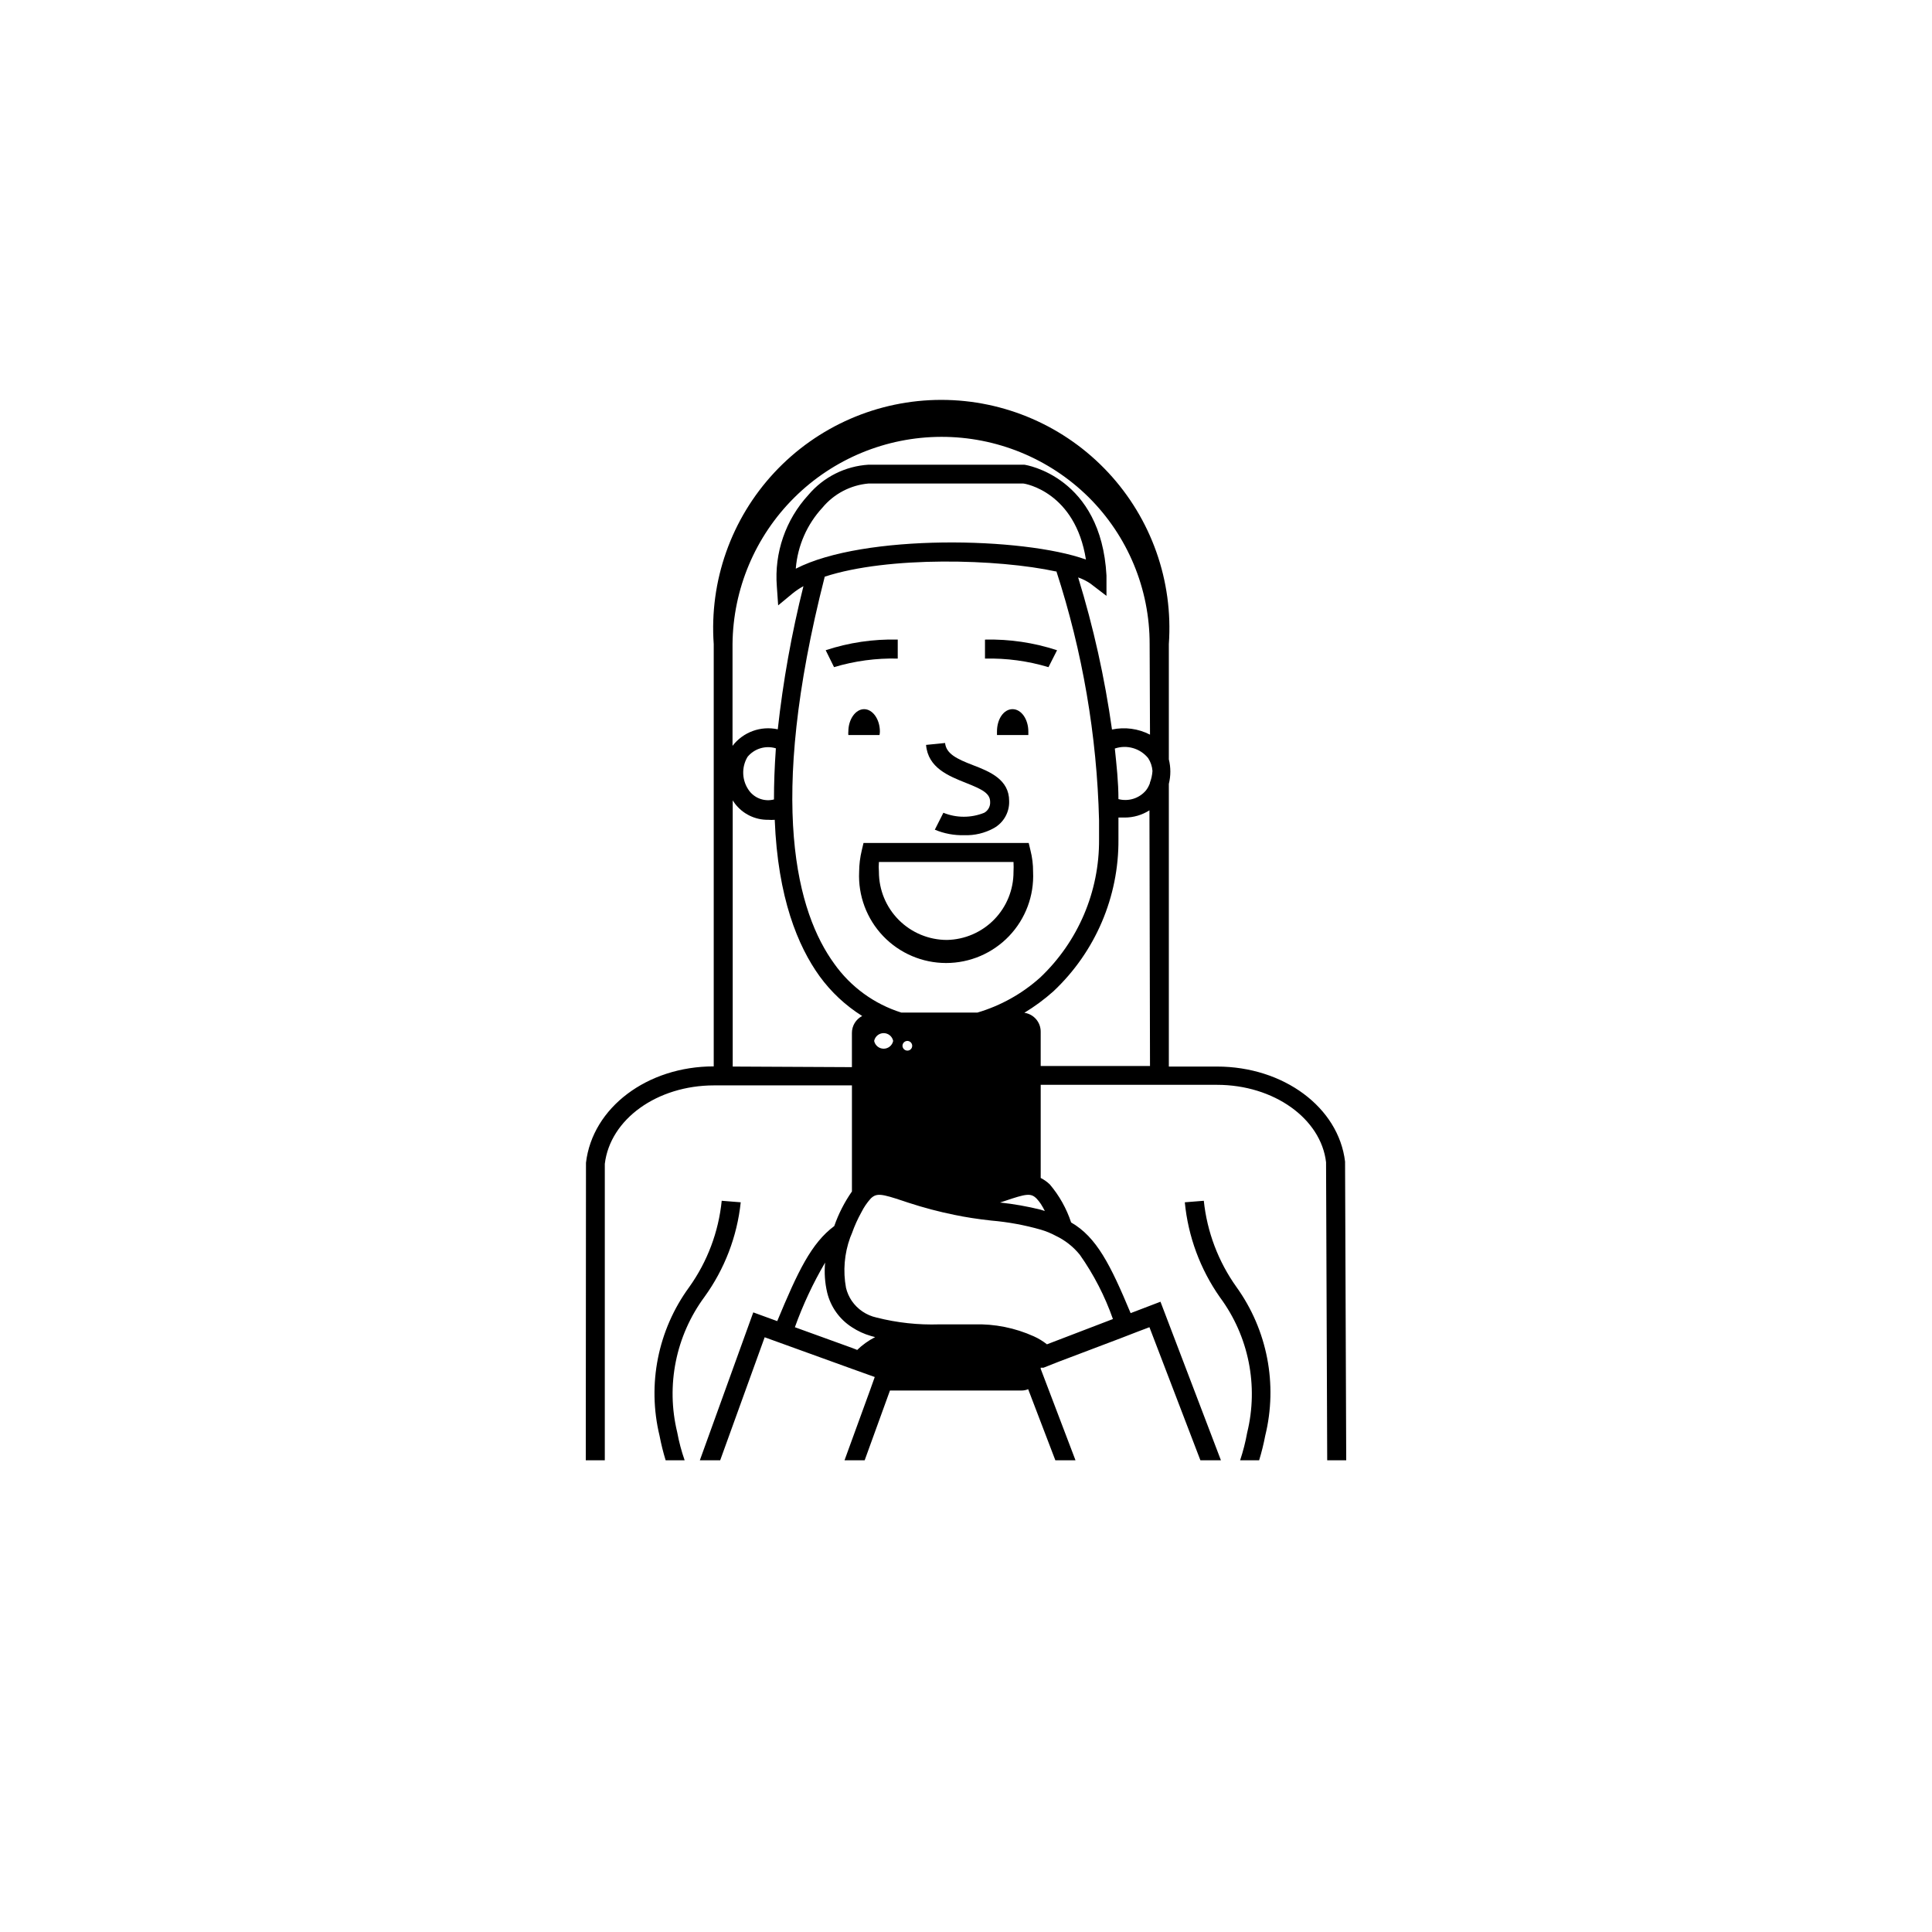 <?xml version="1.0" encoding="UTF-8"?>
<!-- Uploaded to: ICON Repo, www.iconrepo.com, Generator: ICON Repo Mixer Tools -->
<svg fill="#000000" width="800px" height="800px" version="1.1" viewBox="144 144 512 512" xmlns="http://www.w3.org/2000/svg">
 <g>
  <path d="m340.3 462.62-5.039-0.402c-0.828 8.246-3.797 16.129-8.613 22.875-8.293 11.336-11.168 25.746-7.859 39.395 0.418 2.195 0.957 4.367 1.613 6.5h5.039-0.004c-0.844-2.414-1.5-4.891-1.965-7.406-3.027-12.434-0.387-25.57 7.207-35.871 5.344-7.379 8.664-16.027 9.621-25.09zm131.39 22.469v0.004c-4.82-6.746-7.809-14.629-8.668-22.875l-5.039 0.402h0.004c0.875 9.062 4.086 17.742 9.32 25.191 7.617 10.289 10.258 23.438 7.203 35.871-0.445 2.477-1.07 4.918-1.863 7.305h5.039c0.652-2.133 1.191-4.305 1.609-6.5 3.352-13.613 0.57-28.008-7.606-39.395zm28.766-33.25c-1.715-14.359-16.273-25.191-33.957-25.191h-12.746v-74.914c0.531-2.137 0.531-4.367 0-6.5v-30.531c1.188-16.734-4.633-33.207-16.07-45.484-11.438-12.273-27.457-19.246-44.234-19.246-16.777 0-32.797 6.973-44.234 19.246-11.438 12.277-17.258 28.75-16.07 45.484v111.9c-17.633 0-32.145 10.934-33.855 25.543l-0.051 78.844h5.039v-78.543c1.41-11.84 13.855-20.809 28.969-20.809h36.523v28.113c-1.973 2.828-3.551 5.914-4.684 9.168-6.098 4.535-9.672 12.09-15.113 25.191l-6.348-2.316-14.16 39.195h5.391l11.789-32.598 23.125 8.363 6.047 2.168-1.258 3.527-6.754 18.539h5.34l6.703-18.488h34.812c0.621 0.012 1.242-0.105 1.812-0.352l7.203 18.84h5.34l-9.219-24.234v-0.301h0.754l4.082-1.613 16.223-6.144 4.684-1.812 3.074-1.16 13.504 35.266h5.441l-16.02-42.02-7.91 3.023c-5.34-12.797-9.02-20.152-15.77-24.031-1.215-3.688-3.133-7.109-5.644-10.074-0.715-0.688-1.531-1.266-2.418-1.715v-24.688l46.703 0.004c15.113 0 27.559 8.969 28.918 20.504l0.305 78.996h5.039zm-162.28-25.191v-70.535l0.555 0.805v0.004c2.094 2.781 5.391 4.391 8.867 4.332 0.57 0.051 1.145 0.051 1.715 0 0.805 20.656 6.144 33.504 11.891 41.465 3.055 4.199 6.883 7.773 11.285 10.531-1.676 0.867-2.727 2.598-2.723 4.484v9.07zm3.93-82.07c1.812-2.203 4.777-3.098 7.508-2.266-0.352 5.039-0.504 9.32-0.504 13.551-2.414 0.625-4.969-0.246-6.5-2.215-2-2.637-2.203-6.227-0.504-9.07zm81.82-49.273v0.004c6.961 21.367 10.777 43.633 11.336 66.098v5.039c0.098 13.82-5.539 27.062-15.566 36.574-4.793 4.316-10.492 7.5-16.68 9.324h-20.152c-7.184-2.258-13.43-6.809-17.781-12.949-9.723-13.352-17.984-41.969-2.519-102.57 16.777-5.492 45.895-4.738 61.363-1.363zm-69.023-0.754c0.5-5.977 2.984-11.617 7.055-16.02 3.062-3.684 7.473-5.988 12.242-6.398h40.91c0.605 0 13.855 2.316 16.676 20.152-16.676-5.996-58.895-6.852-76.883 2.418zm30.832 126.61 0.004 0.004c0 0.332-0.133 0.652-0.371 0.891-0.234 0.234-0.555 0.367-0.891 0.367-0.703 0-1.281-0.555-1.309-1.258 0-0.348 0.137-0.684 0.383-0.93 0.246-0.242 0.578-0.383 0.926-0.383 0.367 0.012 0.711 0.176 0.953 0.453 0.238 0.281 0.348 0.645 0.309 1.008zm-5.039-1.309h0.004c-0.242 1.199-1.297 2.062-2.519 2.062s-2.277-0.863-2.519-2.062c0.242-1.199 1.297-2.062 2.519-2.062s2.277 0.863 2.519 2.062zm-9.574 81.867-1.309-0.504-15.16-5.488c2.133-5.945 4.816-11.68 8.012-17.129-0.25 2.664-0.066 5.356 0.551 7.961 0.922 3.785 3.269 7.07 6.551 9.168 1.555 1.023 3.25 1.805 5.039 2.316l1.109 0.301v0.004c-1.797 0.922-3.445 2.109-4.887 3.523zm-1.355-30.879c0.68-1.934 1.523-3.805 2.519-5.594 0.656-1.316 1.488-2.535 2.469-3.629 1.562-1.512 2.871-1.258 8.613 0.656l1.359 0.453h0.004c3.996 1.309 8.066 2.387 12.191 3.223 2.871 0.605 6.098 1.109 9.773 1.512 4.453 0.379 8.855 1.188 13.148 2.418 1.363 0.398 2.68 0.941 3.93 1.613 2.484 1.18 4.672 2.902 6.398 5.039 3.695 5.242 6.644 10.973 8.766 17.027l-17.48 6.699v0.004c-0.531-0.422-1.086-0.809-1.664-1.16-0.582-0.359-1.188-0.676-1.812-0.957-4.981-2.25-10.406-3.336-15.871-3.176h-9.117c-5.633 0.188-11.266-0.422-16.727-1.812-2.668-0.594-5.008-2.18-6.551-4.434-0.703-1.043-1.215-2.203-1.512-3.426-0.828-4.469-0.445-9.078 1.109-13.352zm51.188-5.894-1.109-0.352v-0.004c-3.562-0.883-7.18-1.523-10.832-1.914l1.258-0.402c5.644-1.914 6.902-2.168 8.414-0.656h0.004c0.43 0.453 0.816 0.941 1.156 1.461 0.387 0.602 0.738 1.227 1.059 1.867zm27.809-38.441h-28.969v-9.07c0.027-2.527-1.828-4.684-4.332-5.039 2.738-1.656 5.32-3.562 7.707-5.691 11.109-10.445 17.355-25.055 17.23-40.305v-5.742h1.664c2.32 0 4.594-0.664 6.551-1.914zm0-75.016v-0.004c-0.25 0.707-0.605 1.367-1.055 1.965-1.781 2.121-4.629 3.027-7.309 2.32 0-4.535-0.504-9.02-0.957-13.402 3.18-1.078 6.691-0.074 8.816 2.519 0.676 1.023 1.074 2.203 1.16 3.426-0.07 1.086-0.309 2.156-0.703 3.172zm0-12.797v-0.004c-3.098-1.602-6.66-2.082-10.074-1.359-1.914-13.652-4.914-27.129-8.969-40.305 1.141 0.395 2.227 0.934 3.227 1.613l4.281 3.273v-5.391c-1.41-26.148-21.262-29.32-21.816-29.371h-41.211c-6.195 0.371-11.969 3.266-15.969 8.012-6.035 6.562-9.066 15.344-8.363 24.23l0.352 5.039 3.777-3.125c0.91-0.746 1.887-1.402 2.922-1.965-3.125 12.477-5.398 25.152-6.801 37.938-4.508-0.988-9.184 0.719-11.992 4.383v-26.953c0.129-14.594 6.008-28.551 16.363-38.836 10.352-10.285 24.348-16.07 38.941-16.102 14.598-0.031 28.613 5.699 39.012 15.941 10.41 10.301 16.258 24.352 16.223 38.996z"/>
  <path d="m400 351.48c4.332 1.715 6.398 2.769 6.398 5.039 0.074 1.18-0.535 2.293-1.562 2.871-3.477 1.406-7.359 1.406-10.832 0l-2.266 4.484h-0.004c2.453 1.031 5.102 1.531 7.762 1.461 2.777 0.105 5.531-0.555 7.957-1.914 2.555-1.461 4.09-4.215 3.981-7.152 0-5.644-5.039-7.758-9.523-9.473s-7.152-3.074-7.457-5.894l-5.039 0.504c0.508 6.047 5.898 8.211 10.586 10.074z"/>
  <path d="m416.62 367.4h-43.781l-0.453 1.914c-0.457 1.879-0.695 3.809-0.707 5.742-0.293 6.301 2.004 12.445 6.356 17.008 4.356 4.562 10.387 7.144 16.695 7.144 6.305 0 12.34-2.582 16.691-7.144 4.356-4.562 6.652-10.707 6.356-17.008 0.016-1.938-0.223-3.867-0.703-5.742zm-21.664 25.695c-4.785 0-9.371-1.902-12.754-5.285-3.383-3.383-5.281-7.969-5.281-12.754-0.074-0.871-0.074-1.746 0-2.617h35.668c0.047 0.871 0.047 1.746 0 2.617 0.016 4.719-1.828 9.254-5.125 12.629s-7.789 5.316-12.508 5.41z"/>
  <path d="m381.91 318.53v-5.039 0.004c-6.477-0.16-12.938 0.793-19.094 2.82l2.215 4.484h0.004c5.469-1.645 11.168-2.41 16.875-2.269z"/>
  <path d="m424.13 316.32c-6.16-2.019-12.617-2.977-19.098-2.82v5.039-0.004c5.695-0.137 11.375 0.629 16.828 2.269z"/>
  <path d="m408.21 337.88v0.906h8.312v-0.906c0-3.273-1.863-5.945-4.18-5.945-2.32 0-4.133 2.57-4.133 5.945z"/>
  <path d="m377.18 337.88c0-3.273-1.914-5.945-4.18-5.945s-4.18 2.672-4.18 5.945h-0.004c-0.027 0.301-0.027 0.605 0 0.906h8.262c0.062-0.297 0.094-0.602 0.102-0.906z"/>
 </g>
</svg>